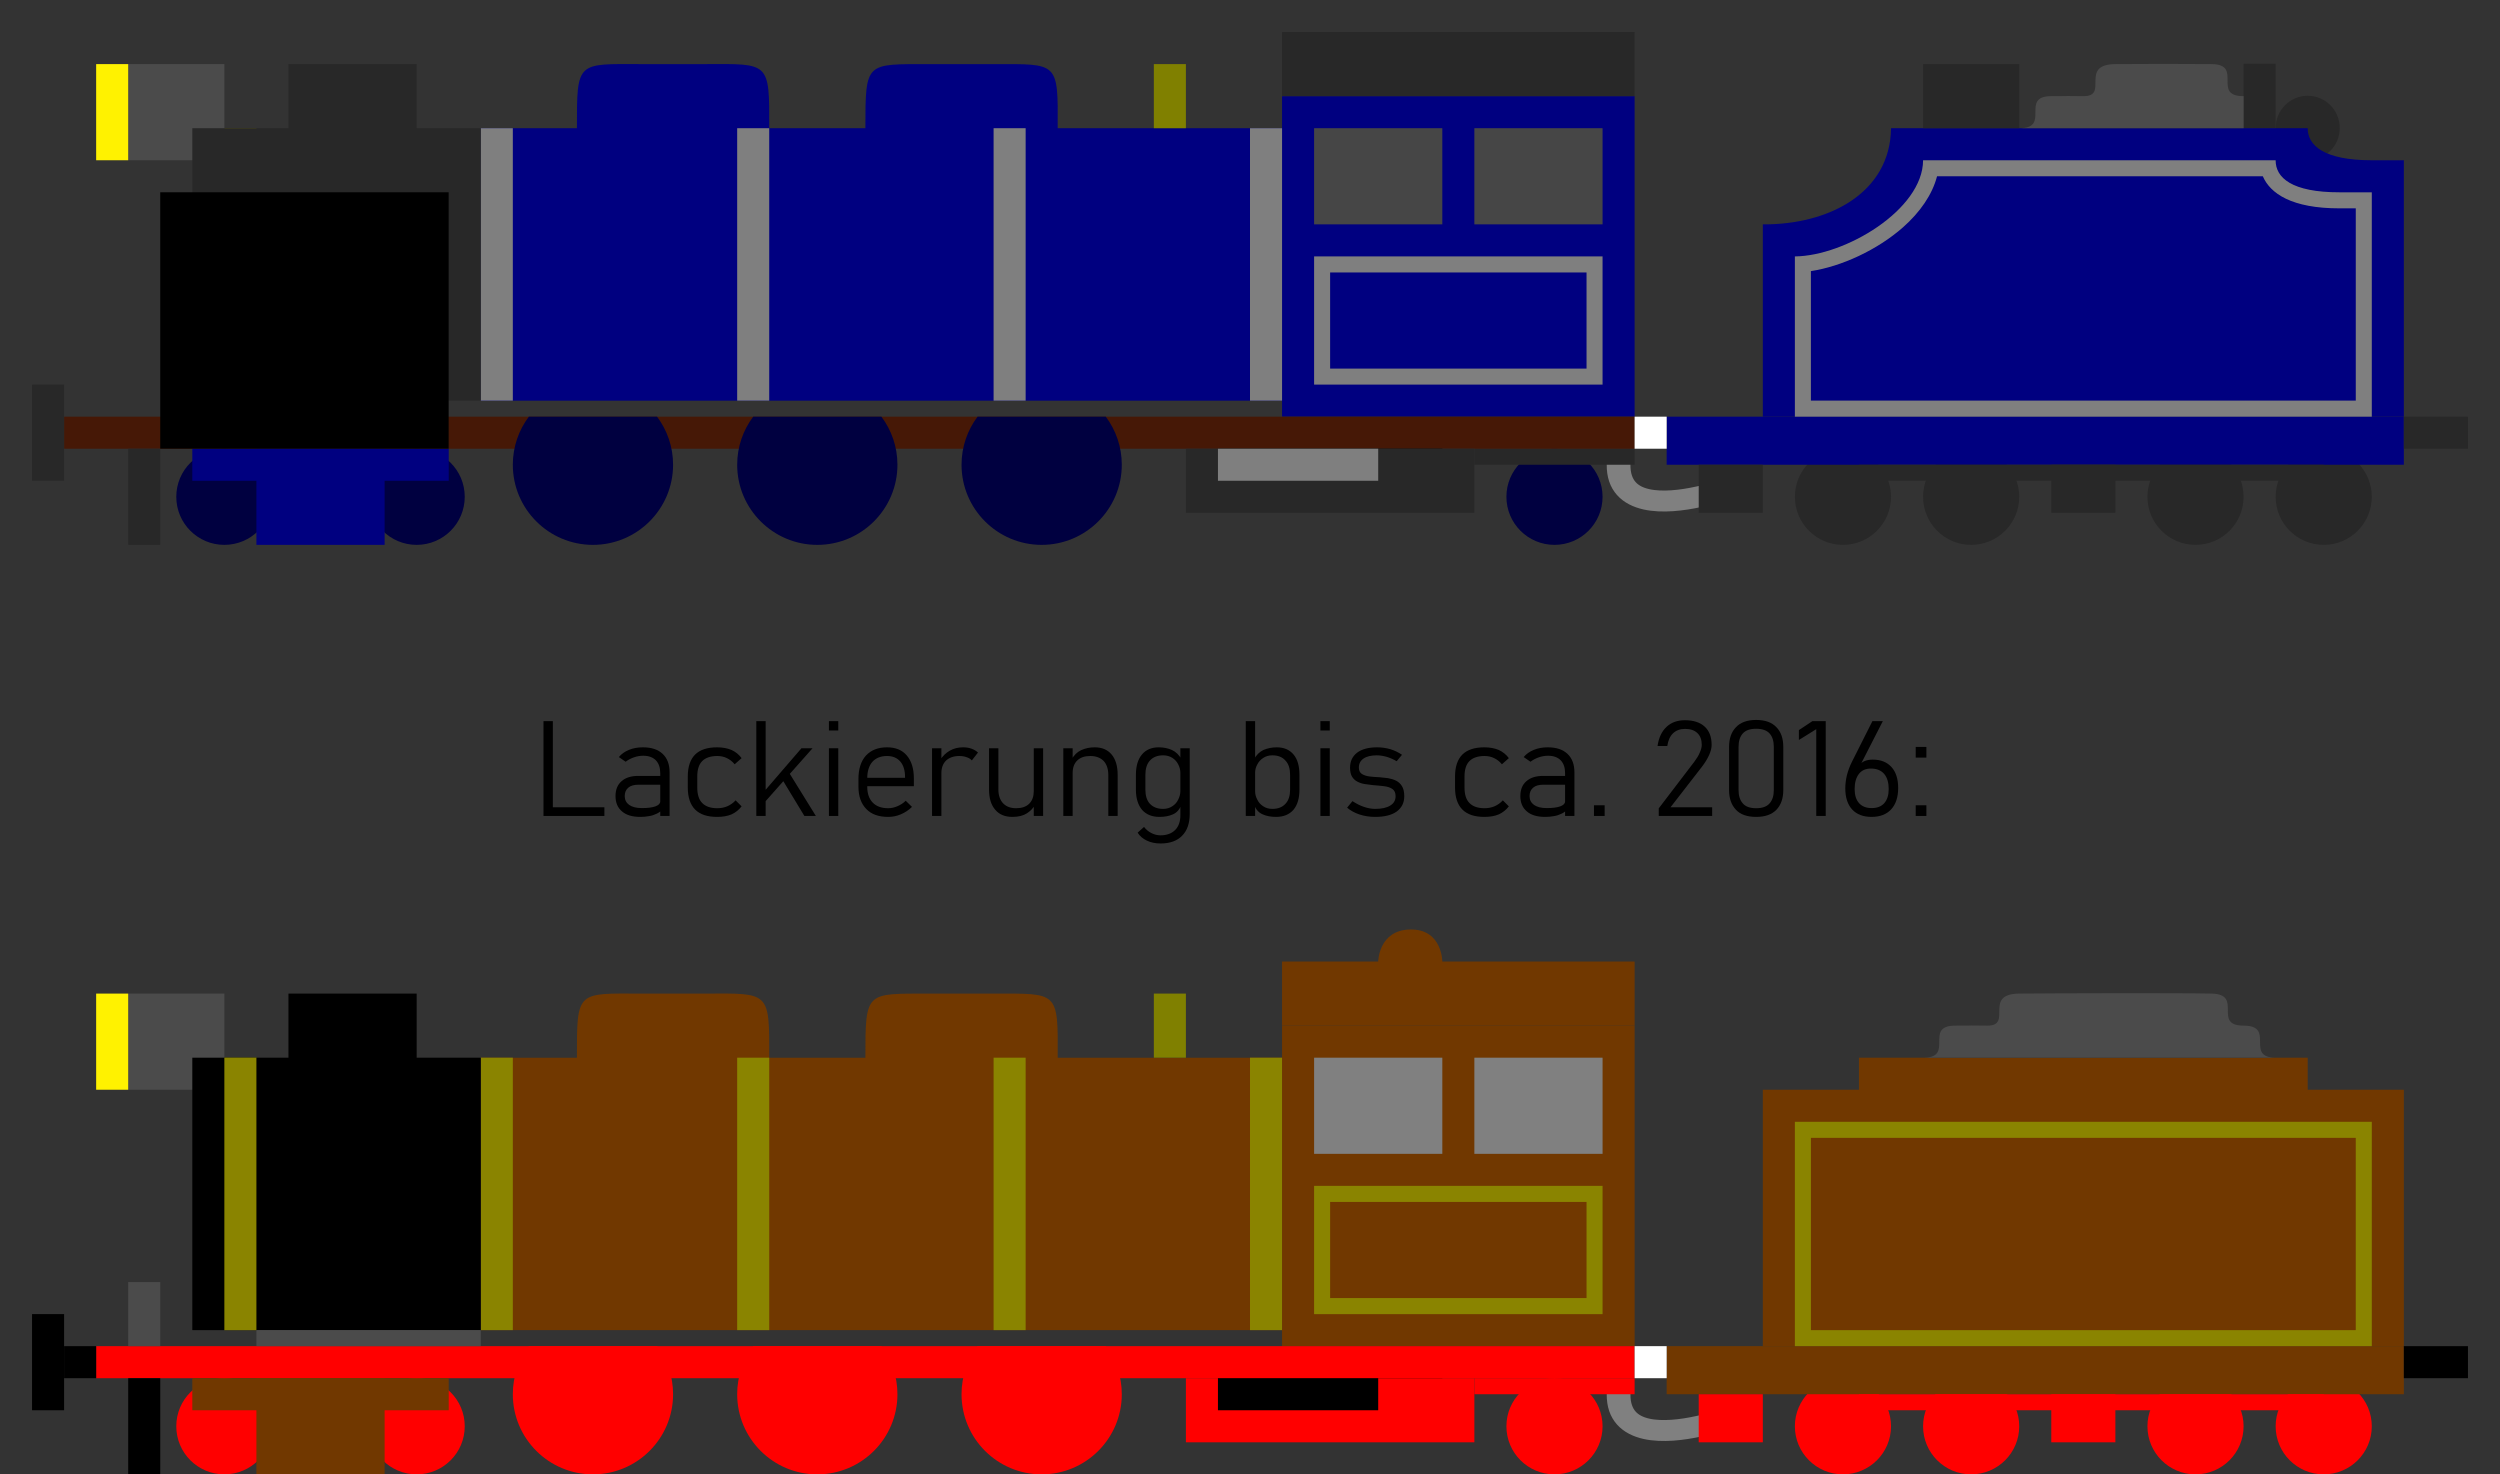 <svg xmlns="http://www.w3.org/2000/svg" xmlns:ns1="http://www.serif.com/" width="624.0" height="368.0" viewBox="0.0 0.0 624.0 368.0" version="1.1" xml:space="preserve" style="fill-rule:evenodd;clip-rule:evenodd;stroke-linecap:square;stroke-linejoin:round;stroke-miterlimit:1.5;">
    <rect x="0.0" y="0.0" width="624.0" height="368.0" fill="#333333" stroke="none"/>
    <g id="_8457-1" ns1:id="8457-1" transform="matrix(1,0,0,1,0,216)">
        <g transform="matrix(12,0,0,12,-28,-76)">
            <circle cx="7" cy="18" r="1" style="fill:rgb(255,0,0);" />
        </g>
        <g transform="matrix(12,0,0,12,-52,-76)">
            <circle cx="13" cy="18" r="1" style="fill:rgb(255,0,0);" />
        </g>
        <g transform="matrix(8,0,0,8,0,0)">
            <path d="M55,7L55,15L75,15L75,7L72,7L72,6L58,6L58,7L55,7Z" style="fill:rgb(113,56,0);" />
        </g>
        <g transform="matrix(16,0,0,16,-472,-152)">
            <circle cx="58.25" cy="18.25" r="0.75" style="fill:rgb(255,0,0);" />
        </g>
        <g transform="matrix(8,0,0,8,0,0)">
            <path d="M60,6L71,6C70.023,5.994 71.013,5.001 70,5C69.012,4.999 70.012,4.022 69,4C67.988,3.978 63.962,3.99 63,4C61.857,4.012 62.821,5.009 62,5C60.99,4.989 61.999,4.999 61,5C60.008,5.001 61.006,6.005 60,6Z" style="fill:rgb(75,75,75);" />
        </g>
        <g transform="matrix(16,0,0,16,-440,-152)">
            <circle cx="58.25" cy="18.25" r="0.75" style="fill:rgb(255,0,0);" />
        </g>
        <g transform="matrix(16,0,0,16,-384,-152)">
            <circle cx="58.25" cy="18.25" r="0.75" style="fill:rgb(255,0,0);" />
        </g>
        <g transform="matrix(16,0,0,16,-352,-152)">
            <circle cx="58.25" cy="18.25" r="0.75" style="fill:rgb(255,0,0);" />
        </g>
        <g transform="matrix(8,0,0,12,0,-60)">
            <rect x="52" y="15" width="23" height="1" style="fill:rgb(113,56,0);" />
        </g>
        <g transform="matrix(16,0,0,16,-544,-152)">
            <circle cx="58.25" cy="18.25" r="0.75" style="fill:rgb(255,0,0);" />
        </g>
        <g transform="matrix(8,0,0,12,0,-66)">
            <rect x="64" y="16.5" width="2" height="1" style="fill:rgb(255,0,0);" />
        </g>
        <g transform="matrix(8,0,0,7.063,0,15.454)">
            <path d="M50.5,16.5C50.485,17.993 51.982,17.886 53,17.633" style="fill:none;stroke:rgb(128,128,128);stroke-width:0.74px;" />
        </g>
        <g transform="matrix(20,0,0,4,-912,62)">
            <rect x="64" y="16.5" width="2" height="1" style="fill:rgb(255,0,0);" />
        </g>
        <g transform="matrix(8,0,0,8,0,0)">
            <rect x="58" y="16.5" width="14.5" height="0.5" style="fill:rgb(255,0,0);" />
        </g>
        <g transform="matrix(8,0,0,8,0,0)">
            <rect x="75" y="15" width="2" height="1" />
        </g>
        <g transform="matrix(8,0,0,8,0,0)">
            <rect x="40" y="5" width="11" height="10" style="fill:rgb(113,56,0);" />
        </g>
        <g transform="matrix(8,0,0,8,0,0)">
            <rect x="41" y="6" width="4" height="3" style="fill:rgb(128,128,128);" />
        </g>
        <g transform="matrix(8,0,0,8,40,0)">
            <rect x="41" y="6" width="4" height="3" style="fill:rgb(128,128,128);" />
        </g>
        <g transform="matrix(8,0,0,8.4,0,-1.599)">
            <path d="M15,14L40,14L40,5.905L33,5.905C33.013,3.91 33.013,4.002 31,4C30.004,3.999 30.011,3.998 29,4C27.001,4.005 27.003,3.912 27,5.905L24,5.905C24.007,3.92 24.01,3.993 22,4C21.523,4.002 20.588,4.001 20,4C17.998,3.997 17.997,3.901 18,5.905L15,5.905L15,14Z" style="fill:rgb(113,56,0);" />
        </g>
        <g transform="matrix(8,0,0,8,0,0)">
            <path d="M50,10L41,10L41,14L50,14L50,10ZM49.5,10.5L49.5,13.5C49.5,13.5 41.5,13.5 41.5,13.5C41.5,13.5 41.5,10.5 41.5,10.5C41.5,10.5 49.5,10.5 49.5,10.5Z" style="fill:rgb(138,132,0);" />
        </g>
        <g transform="matrix(16,0,0,14,-208,-76)">
            <path d="M50,10L41,10L41,14L50,14L50,10ZM49.75,10.286L49.75,13.714C49.75,13.714 41.25,13.714 41.25,13.714C41.25,13.714 41.25,10.286 41.25,10.286L49.75,10.286Z" style="fill:rgb(138,132,0);" />
        </g>
        <g transform="matrix(8,0,0,8,0,0)">
            <path d="M40,5L51,5L51,3L45,3C45,3 44.999,1.983 44,2C43.011,2.017 43,3 43,3L40,3L40,5Z" style="fill:rgb(113,56,0);" />
        </g>
        <g transform="matrix(8,0,0,8.5,0,-3)">
            <rect x="39" y="6" width="1" height="8" style="fill:rgb(138,132,0);" />
        </g>
        <g transform="matrix(8,0,0,8.5,-64,-3)">
            <rect x="39" y="6" width="1" height="8" style="fill:rgb(138,132,0);" />
        </g>
        <g transform="matrix(8,0,0,8.5,-128,-3)">
            <rect x="39" y="6" width="1" height="8" style="fill:rgb(138,132,0);" />
        </g>
        <g transform="matrix(8,0,0,8.5,-192,-3)">
            <rect x="39" y="6" width="1" height="8" style="fill:rgb(138,132,0);" />
        </g>
        <g transform="matrix(8,0,0,8.5,-256,-3)">
            <rect x="39" y="6" width="1" height="8" style="fill:rgb(125,119,0);" />
        </g>
        <g transform="matrix(8,0,0,2,-24,20)">
            <rect x="39" y="6" width="1" height="8" style="fill:rgb(128,128,0);" />
        </g>
        <rect x="32" y="32" width="24" height="24" style="fill:rgb(75,75,75);" />
        <g transform="matrix(8,0,0,8,0,0)">
            <path d="M9,6L6,6L6,14.5L15,14.5L15,6L13,6L13,4L9,4L9,6Z" />
        </g>
        <g transform="matrix(8.084,0,0,8,-8.337,0)">
            <rect x="4" y="15" width="47.5" height="1" style="fill:rgb(255,0,0);" />
        </g>
        <g transform="matrix(8,0,0,8.5,-256,-3)">
            <rect x="39" y="6" width="1" height="8" style="fill:rgb(138,132,0);" />
        </g>
        <g transform="matrix(8,0,0,6.857,0,25.143)">
            <rect x="8" y="15" width="4" height="3.5" style="fill:rgb(113,56,0);" />
        </g>
        <g transform="matrix(6.4,0,0,8,16,0)">
            <rect x="5" y="16" width="10" height="1" style="fill:rgb(113,56,0);" />
        </g>
        <g transform="matrix(8,0,0,8,0,0)">
            <path d="M20.5,15C20.814,15.418 21,15.937 21,16.5C21,17.88 19.88,19 18.5,19C17.12,19 16,17.88 16,16.5C16,15.937 16.186,15.418 16.5,15L20.5,15Z" style="fill:rgb(255,0,0);" />
        </g>
        <g transform="matrix(8,0,0,8,56,-2.84217e-14)">
            <path d="M20.5,15C20.814,15.418 21,15.937 21,16.5C21,17.88 19.88,19 18.5,19C17.12,19 16,17.88 16,16.5C16,15.937 16.186,15.418 16.5,15L20.5,15Z" style="fill:rgb(255,0,0);" />
        </g>
        <g transform="matrix(8,0,0,8,112,-2.84217e-14)">
            <path d="M20.5,15C20.814,15.418 21,15.937 21,16.5C21,17.88 19.88,19 18.5,19C17.12,19 16,17.88 16,16.5C16,15.937 16.186,15.418 16.5,15L20.5,15Z" style="fill:rgb(255,0,0);" />
        </g>
        <g transform="matrix(4,0,0,8,8,0)">
            <rect x="2" y="15" width="2" height="1" />
        </g>
        <g transform="matrix(8,0,0,8,0,0)">
            <rect x="38" y="16" width="7" height="1" />
        </g>
        <g transform="matrix(8,0,0,8,0,0)">
            <rect x="37" y="16" width="9" height="2" style="fill:rgb(255,0,0);" />
        </g>
        <rect x="32" y="128" width="8" height="24" />
        <g transform="matrix(8,0,0,12,-88,-66)">
            <rect x="64" y="16.5" width="2" height="1" style="fill:rgb(255,0,0);" />
        </g>
        <g transform="matrix(8,0,0,8,0,0)">
            <rect x="51" y="15" width="1" height="1" style="fill:white;" />
        </g>
        <rect x="304" y="128" width="40" height="8" />
        <rect x="64" y="116" width="56" height="4" style="fill:rgb(75,75,75);" />
        <rect x="8" y="112" width="8" height="24" />
        <rect x="32" y="104" width="8" height="16" style="fill:rgb(75,75,75);" />
        <rect x="24" y="32" width="8" height="24" style="fill:rgb(255,242,0);" />
    </g>
    <g id="_8457-2" ns1:id="8457-2" transform="matrix(1,0,0,1,0,-16)">
        <g transform="matrix(12,0,0,12,-28,-76)">
            <circle cx="7" cy="18" r="1" style="fill:rgb(0,0,64);" />
        </g>
        <g transform="matrix(12,0,0,12,-52,-76)">
            <circle cx="13" cy="18" r="1" style="fill:rgb(0,0,64);" />
        </g>
        <g transform="matrix(1,0,0,1,-8,8)">
            <ellipse cx="584" cy="39.951" rx="8" ry="8.049" style="fill:rgb(40,40,40);" />
        </g>
        <rect x="560" y="31.901" width="8" height="16.049" style="fill:rgb(40,40,40);" />
        <g transform="matrix(8,0,0,8,0,0)">
            <path d="M55,9L55,15L75,15L75,7L74,7C72.499,7.001 71.998,6.533 72,6L59,6C58.977,8.028 57.042,9.017 55,9Z" style="fill:rgb(0,0,128);" />
        </g>
        <g transform="matrix(16,0,0,16,-472,-152)">
            <circle cx="58.25" cy="18.25" r="0.75" style="fill:rgb(40,40,40);" />
        </g>
        <g transform="matrix(8,0,0,8,0,0)">
            <path d="M63,6L70,6L70,5C68.997,5.005 70.002,4.006 69,4C67.988,3.994 66.962,3.99 66,4C64.857,4.012 65.821,5.009 65,5C63.99,4.989 64.999,4.999 64,5C63.008,5.001 64.006,6.005 63,6Z" style="fill:rgb(75,75,75);" />
        </g>
        <g transform="matrix(16,0,0,16,-440,-152)">
            <circle cx="58.25" cy="18.25" r="0.75" style="fill:rgb(40,40,40);" />
        </g>
        <g transform="matrix(16,0,0,16,-384,-152)">
            <circle cx="58.25" cy="18.25" r="0.75" style="fill:rgb(40,40,40);" />
        </g>
        <g transform="matrix(16,0,0,16,-352,-152)">
            <circle cx="58.25" cy="18.25" r="0.75" style="fill:rgb(40,40,40);" />
        </g>
        <g transform="matrix(8,0,0,12,0,-60)">
            <rect x="52" y="15" width="23" height="1" style="fill:rgb(0,0,128);" />
        </g>
        <g transform="matrix(16,0,0,16,-544,-152)">
            <circle cx="58.25" cy="18.25" r="0.75" style="fill:rgb(0,0,64);" />
        </g>
        <g transform="matrix(8,0,0,12,0,-66)">
            <rect x="64" y="16.5" width="2" height="1" style="fill:rgb(40,40,40);" />
        </g>
        <g transform="matrix(8,0,0,7.063,0,15.454)">
            <path d="M50.5,16.5C50.485,17.993 51.982,17.886 53,17.633" style="fill:none;stroke:rgb(128,128,128);stroke-width:0.74px;" />
        </g>
        <g transform="matrix(20,0,0,4,-912,62)">
            <rect x="64" y="16.5" width="2" height="1" style="fill:rgb(40,40,40);" />
        </g>
        <g transform="matrix(8,0,0,8,0,0)">
            <rect x="58" y="16.5" width="14.5" height="0.5" style="fill:rgb(40,40,40);" />
        </g>
        <g transform="matrix(8,0,0,8,0,0)">
            <rect x="75" y="15" width="2" height="1" style="fill:rgb(40,40,40);" />
        </g>
        <g transform="matrix(8,0,0,8,0,0)">
            <rect x="40" y="5" width="11" height="10" style="fill:rgb(0,0,128);" />
        </g>
        <g transform="matrix(8,0,0,8,0,0)">
            <rect x="41" y="6" width="4" height="3" style="fill:rgb(70,70,70);" />
        </g>
        <g transform="matrix(8,0,0,8,40,0)">
            <rect x="41" y="6" width="4" height="3" style="fill:rgb(70,70,70);" />
        </g>
        <g transform="matrix(8,0,0,8.4,0,-1.599)">
            <path d="M15,14L40,14L40,5.905L33,5.905C33.013,3.91 33.013,4.002 31,4C30.004,3.999 30.011,3.998 29,4C27.001,4.005 27.003,3.912 27,5.905L24,5.905C24.007,3.92 24.01,3.993 22,4C21.523,4.002 20.588,4.001 20,4C17.998,3.997 17.997,3.901 18,5.905L15,5.905L15,14Z" style="fill:rgb(0,0,128);" />
        </g>
        <g transform="matrix(8,0,0,8,0,0)">
            <path d="M50,10L41,10L41,14L50,14L50,10ZM49.5,10.5L49.5,13.5C49.5,13.5 41.5,13.5 41.5,13.5C41.5,13.5 41.5,10.5 41.5,10.5C41.5,10.5 49.5,10.5 49.5,10.5Z" style="fill:rgb(127,127,127);" />
        </g>
        <g transform="matrix(16,0,0,14,-208,-76)">
            <path d="M50,10L49.5,10C48.748,10.002 48.498,9.737 48.5,9.429L43,9.429C42.998,10.31 41.783,11.136 41,11.143L41,14L50,14L50,10ZM49.75,10.286L49.75,13.714C49.75,13.714 41.25,13.714 41.25,13.714C41.25,13.714 41.25,11.405 41.25,11.405C41.728,11.322 42.287,11.027 42.686,10.625C42.952,10.357 43.144,10.041 43.218,9.714C43.218,9.714 48.3,9.714 48.3,9.714C48.415,10.02 48.75,10.288 49.5,10.286C49.5,10.286 49.75,10.286 49.75,10.286Z" style="fill:rgb(127,127,127);" />
        </g>
        <g transform="matrix(8,0,0,8,0,0)">
            <rect x="40" y="3" width="11" height="2" style="fill:rgb(40,40,40);" />
        </g>
        <g transform="matrix(8,0,0,8.5,0,-3)">
            <rect x="39" y="6" width="1" height="8" style="fill:rgb(127,127,127);" />
        </g>
        <g transform="matrix(8,0,0,8.5,-64,-3)">
            <rect x="39" y="6" width="1" height="8" style="fill:rgb(127,127,127);" />
        </g>
        <g transform="matrix(8,0,0,8.5,-128,-3)">
            <rect x="39" y="6" width="1" height="8" style="fill:rgb(127,127,127);" />
        </g>
        <g transform="matrix(8,0,0,8.5,-192,-3)">
            <rect x="39" y="6" width="1" height="8" style="fill:rgb(127,127,127);" />
        </g>
        <g transform="matrix(8,0,0,8.5,-256,-3)">
            <rect x="39" y="6" width="1" height="8" style="fill:rgb(125,119,0);" />
        </g>
        <g transform="matrix(8,0,0,2,-24,20)">
            <rect x="39" y="6" width="1" height="8" style="fill:rgb(128,128,0);" />
        </g>
        <rect x="32" y="32" width="24" height="24" style="fill:rgb(75,75,75);" />
        <g transform="matrix(8,0,0,8,0,0)">
            <path d="M9,6L6,6L6,14.5L15,14.5L15,6L13,6L13,4L9,4L9,6Z" style="fill:rgb(40,40,40);" />
        </g>
        <g transform="matrix(8.253,0,0,8,-17.011,0)">
            <rect x="4" y="15" width="47.5" height="1" style="fill:rgb(70,24,6);" />
        </g>
        <g transform="matrix(8,0,0,6.857,0,25.143)">
            <rect x="8" y="15" width="4" height="3.5" style="fill:rgb(0,0,128);" />
        </g>
        <g transform="matrix(6.4,0,0,8,16,0)">
            <rect x="5" y="16" width="10" height="1" style="fill:rgb(0,0,128);" />
        </g>
        <g transform="matrix(8,0,0,8,0,0)">
            <path d="M20.5,15C20.814,15.418 21,15.937 21,16.5C21,17.88 19.88,19 18.5,19C17.12,19 16,17.88 16,16.5C16,15.937 16.186,15.418 16.5,15L20.5,15Z" style="fill:rgb(0,0,64);" />
        </g>
        <g transform="matrix(8,0,0,8,56,-2.84217e-14)">
            <path d="M20.5,15C20.814,15.418 21,15.937 21,16.5C21,17.88 19.88,19 18.5,19C17.12,19 16,17.88 16,16.5C16,15.937 16.186,15.418 16.5,15L20.5,15Z" style="fill:rgb(0,0,64);" />
        </g>
        <g transform="matrix(8,0,0,8,112,-2.84217e-14)">
            <path d="M20.5,15C20.814,15.418 21,15.937 21,16.5C21,17.88 19.88,19 18.5,19C17.12,19 16,17.88 16,16.5C16,15.937 16.186,15.418 16.5,15L20.5,15Z" style="fill:rgb(0,0,64);" />
        </g>
        <g transform="matrix(8,0,0,8,0,0)">
            <rect x="38" y="16" width="7" height="1" />
        </g>
        <g transform="matrix(8,0,0,8,0,0)">
            <rect x="37" y="16" width="9" height="2" style="fill:rgb(40,40,40);" />
        </g>
        <rect x="32" y="128" width="8" height="24" style="fill:rgb(40,40,40);" />
        <g transform="matrix(8,0,0,12,-88,-66)">
            <rect x="64" y="16.5" width="2" height="1" style="fill:rgb(40,40,40);" />
        </g>
        <g transform="matrix(8,0,0,8,0,0)">
            <rect x="51" y="15" width="1" height="1" style="fill:white;" />
        </g>
        <rect x="304" y="128" width="40" height="8" style="fill:rgb(127,127,127);" />
        <rect x="8" y="112" width="8" height="24" style="fill:rgb(40,40,40);" />
        <rect x="24" y="32" width="8" height="24" style="fill:rgb(255,242,0);" />
        <g transform="matrix(1,0,0,1,-8,0)">
            <rect x="488" y="32" width="24" height="16" style="fill:rgb(40,40,40);" />
        </g>
        <g transform="matrix(0.818,0,0,1.061,20.364,-3.913)">
            <rect x="24" y="64" width="88" height="60.312" />
        </g>
    </g>
    <g transform="matrix(1,0,0,1,18,20)">
        <g transform="matrix(33.333,0,0,33.333,114.723,183.665)">
            <path d="M0.088,-0L0.088,-0.71L0.158,-0.71L0.158,-0L0.088,-0ZM0.138,-0L0.138,-0.065L0.544,-0.065L0.544,-0L0.138,-0Z" style="fill-rule:nonzero;" />
        </g>
        <g transform="matrix(33.333,0,0,33.333,133.831,183.665)">
            <path d="M0.389,-0L0.389,-0.321C0.389,-0.362 0.378,-0.394 0.356,-0.417C0.334,-0.439 0.303,-0.451 0.262,-0.451C0.238,-0.451 0.215,-0.447 0.192,-0.439C0.169,-0.431 0.148,-0.42 0.13,-0.406L0.079,-0.441C0.098,-0.464 0.123,-0.482 0.155,-0.495C0.186,-0.508 0.221,-0.514 0.259,-0.514C0.323,-0.514 0.372,-0.498 0.407,-0.465C0.442,-0.432 0.459,-0.386 0.459,-0.326L0.459,-0L0.389,-0ZM0.24,0.007C0.181,0.007 0.135,-0.006 0.103,-0.034C0.07,-0.061 0.054,-0.1 0.054,-0.149C0.054,-0.197 0.069,-0.234 0.099,-0.26C0.129,-0.287 0.171,-0.3 0.225,-0.3L0.393,-0.3L0.4,-0.234L0.225,-0.234C0.193,-0.234 0.167,-0.227 0.15,-0.212C0.132,-0.197 0.123,-0.176 0.123,-0.149C0.123,-0.121 0.134,-0.099 0.156,-0.083C0.179,-0.067 0.21,-0.059 0.251,-0.059C0.295,-0.059 0.328,-0.063 0.353,-0.072C0.377,-0.081 0.389,-0.093 0.389,-0.109L0.399,-0.043C0.389,-0.032 0.376,-0.023 0.36,-0.016C0.344,-0.008 0.326,-0.002 0.306,0.001C0.286,0.005 0.264,0.007 0.24,0.007Z" style="fill-rule:nonzero;" />
        </g>
        <g transform="matrix(33.333,0,0,33.333,151.572,183.665)">
            <path d="M0.283,0.007C0.209,0.007 0.155,-0.011 0.118,-0.048C0.082,-0.084 0.063,-0.139 0.063,-0.213L0.063,-0.296C0.063,-0.369 0.082,-0.424 0.118,-0.46C0.155,-0.496 0.209,-0.514 0.283,-0.514C0.324,-0.514 0.36,-0.507 0.391,-0.494C0.421,-0.48 0.446,-0.46 0.466,-0.433L0.414,-0.387C0.397,-0.408 0.377,-0.423 0.356,-0.433C0.334,-0.444 0.31,-0.449 0.284,-0.449C0.234,-0.449 0.196,-0.436 0.171,-0.411C0.146,-0.386 0.134,-0.347 0.134,-0.296L0.134,-0.213C0.134,-0.161 0.146,-0.122 0.171,-0.097C0.196,-0.071 0.234,-0.058 0.284,-0.058C0.312,-0.058 0.337,-0.063 0.36,-0.073C0.382,-0.083 0.403,-0.097 0.421,-0.117L0.466,-0.072C0.446,-0.046 0.421,-0.026 0.391,-0.012C0.36,0.001 0.324,0.007 0.283,0.007Z" style="fill-rule:nonzero;" />
        </g>
        <g transform="matrix(33.333,0,0,33.333,168.174,183.665)">
            <path d="M0.115,-0.074L0.128,-0.173L0.416,-0.507L0.499,-0.507L0.115,-0.074ZM0.078,-0L0.078,-0.71L0.148,-0.71L0.148,-0L0.078,-0ZM0.438,-0L0.272,-0.274L0.313,-0.341L0.524,-0L0.438,-0Z" style="fill-rule:nonzero;" />
        </g>
        <g transform="matrix(33.333,0,0,33.333,185.801,183.665)">
            <path d="M0.093,-0.64L0.093,-0.71L0.163,-0.71L0.163,-0.64L0.093,-0.64ZM0.093,-0L0.093,-0.507L0.163,-0.507L0.163,-0L0.093,-0Z" style="fill-rule:nonzero;" />
        </g>
        <g transform="matrix(33.333,0,0,33.333,194.167,183.665)">
            <path d="M0.286,0.007C0.215,0.007 0.16,-0.012 0.122,-0.052C0.083,-0.092 0.063,-0.147 0.063,-0.22L0.063,-0.277C0.063,-0.352 0.082,-0.411 0.119,-0.452C0.157,-0.493 0.209,-0.514 0.277,-0.514C0.341,-0.514 0.39,-0.494 0.425,-0.453C0.46,-0.412 0.478,-0.355 0.478,-0.281L0.478,-0.223L0.111,-0.223L0.111,-0.286L0.412,-0.286L0.412,-0.291C0.412,-0.341 0.4,-0.38 0.377,-0.407C0.353,-0.435 0.32,-0.449 0.277,-0.449C0.23,-0.449 0.193,-0.434 0.167,-0.405C0.142,-0.376 0.129,-0.335 0.129,-0.282L0.129,-0.218C0.129,-0.167 0.143,-0.128 0.17,-0.1C0.197,-0.072 0.236,-0.058 0.286,-0.058C0.309,-0.058 0.332,-0.063 0.355,-0.073C0.378,-0.083 0.399,-0.096 0.417,-0.114L0.464,-0.068C0.44,-0.044 0.412,-0.026 0.38,-0.012C0.349,0.001 0.318,0.007 0.286,0.007Z" style="fill-rule:nonzero;" />
        </g>
        <g transform="matrix(33.333,0,0,33.333,212.038,183.665)">
            <path d="M0.078,-0L0.078,-0.507L0.148,-0.507L0.148,-0L0.078,-0ZM0.376,-0.416C0.366,-0.427 0.353,-0.435 0.337,-0.44C0.321,-0.446 0.303,-0.449 0.282,-0.449C0.24,-0.449 0.207,-0.437 0.183,-0.415C0.16,-0.392 0.148,-0.361 0.148,-0.321L0.138,-0.418C0.157,-0.448 0.181,-0.472 0.211,-0.489C0.241,-0.506 0.274,-0.514 0.31,-0.514C0.333,-0.514 0.354,-0.511 0.373,-0.504C0.392,-0.497 0.408,-0.488 0.422,-0.475L0.376,-0.416Z" style="fill-rule:nonzero;" />
        </g>
        <g transform="matrix(33.333,0,0,33.333,226.263,183.665)">
            <path d="M0.413,-0L0.413,-0.507L0.483,-0.507L0.483,-0L0.413,-0ZM0.148,-0.507L0.148,-0.199C0.148,-0.154 0.16,-0.12 0.183,-0.095C0.207,-0.07 0.239,-0.058 0.281,-0.058C0.323,-0.058 0.356,-0.069 0.379,-0.092C0.402,-0.115 0.413,-0.146 0.413,-0.187L0.42,-0.081C0.409,-0.058 0.389,-0.038 0.362,-0.02C0.334,-0.002 0.298,0.007 0.253,0.007C0.197,0.007 0.154,-0.011 0.124,-0.047C0.093,-0.083 0.078,-0.133 0.078,-0.199L0.078,-0.507L0.148,-0.507Z" style="fill-rule:nonzero;" />
        </g>
        <g transform="matrix(33.333,0,0,33.333,244.801,183.665)">
            <path d="M0.078,-0L0.078,-0.507L0.148,-0.507L0.148,-0L0.078,-0ZM0.415,-0L0.415,-0.307C0.415,-0.352 0.403,-0.387 0.38,-0.412C0.356,-0.436 0.323,-0.449 0.28,-0.449C0.238,-0.449 0.206,-0.438 0.183,-0.416C0.16,-0.394 0.148,-0.363 0.148,-0.322L0.138,-0.42C0.157,-0.455 0.182,-0.479 0.212,-0.493C0.243,-0.507 0.276,-0.514 0.313,-0.514C0.368,-0.514 0.41,-0.496 0.44,-0.46C0.47,-0.424 0.485,-0.373 0.485,-0.308L0.485,-0L0.415,-0Z" style="fill-rule:nonzero;" />
        </g>
        <g transform="matrix(33.333,0,0,33.333,263.421,183.665)">
            <path d="M0.248,0.206C0.21,0.206 0.175,0.199 0.146,0.185C0.116,0.171 0.092,0.151 0.076,0.125L0.124,0.082C0.139,0.102 0.157,0.117 0.179,0.128C0.2,0.139 0.223,0.145 0.247,0.145C0.294,0.145 0.331,0.131 0.357,0.105C0.383,0.079 0.396,0.042 0.396,-0.005L0.396,-0.507L0.466,-0.507L0.466,-0.015C0.466,0.055 0.447,0.11 0.409,0.148C0.371,0.187 0.317,0.206 0.248,0.206ZM0.239,0.007C0.183,0.007 0.14,-0.011 0.109,-0.046C0.079,-0.082 0.063,-0.132 0.063,-0.197L0.063,-0.308C0.063,-0.373 0.078,-0.424 0.108,-0.46C0.138,-0.496 0.18,-0.514 0.234,-0.514C0.27,-0.514 0.304,-0.507 0.333,-0.494C0.363,-0.48 0.388,-0.456 0.406,-0.421L0.396,-0.324C0.396,-0.346 0.39,-0.366 0.38,-0.386C0.37,-0.406 0.356,-0.422 0.336,-0.435C0.317,-0.447 0.294,-0.454 0.267,-0.454C0.224,-0.454 0.192,-0.441 0.168,-0.415C0.145,-0.39 0.134,-0.354 0.134,-0.307L0.134,-0.197C0.134,-0.152 0.145,-0.116 0.168,-0.091C0.192,-0.066 0.224,-0.053 0.267,-0.053C0.294,-0.053 0.317,-0.06 0.336,-0.073C0.356,-0.086 0.37,-0.102 0.38,-0.123C0.39,-0.143 0.396,-0.164 0.396,-0.186L0.402,-0.08C0.389,-0.047 0.368,-0.024 0.34,-0.012C0.311,0.001 0.278,0.007 0.239,0.007Z" style="fill-rule:nonzero;" />
        </g>
        <g transform="matrix(33.333,0,0,33.333,290.342,183.665)">
            <path d="M0.305,0.007C0.267,0.007 0.233,0.001 0.205,-0.012C0.176,-0.024 0.155,-0.047 0.142,-0.08L0.148,-0.186C0.148,-0.164 0.153,-0.143 0.164,-0.123C0.174,-0.102 0.188,-0.086 0.208,-0.073C0.227,-0.06 0.25,-0.053 0.277,-0.053C0.32,-0.053 0.352,-0.066 0.375,-0.091C0.399,-0.116 0.41,-0.152 0.41,-0.197L0.41,-0.307C0.41,-0.354 0.399,-0.39 0.375,-0.415C0.352,-0.441 0.32,-0.454 0.277,-0.454C0.25,-0.454 0.227,-0.447 0.208,-0.434C0.188,-0.421 0.174,-0.405 0.164,-0.385C0.153,-0.365 0.148,-0.345 0.148,-0.324L0.138,-0.421C0.156,-0.456 0.181,-0.48 0.21,-0.494C0.24,-0.507 0.274,-0.514 0.31,-0.514C0.364,-0.514 0.406,-0.496 0.436,-0.46C0.466,-0.424 0.48,-0.373 0.48,-0.308L0.48,-0.197C0.48,-0.132 0.465,-0.082 0.435,-0.046C0.404,-0.011 0.361,0.007 0.305,0.007ZM0.078,-0L0.078,-0.71L0.148,-0.71L0.148,-0L0.078,-0Z" style="fill-rule:nonzero;" />
        </g>
        <g transform="matrix(33.333,0,0,33.333,308.473,183.665)">
            <path d="M0.093,-0.64L0.093,-0.71L0.163,-0.71L0.163,-0.64L0.093,-0.64ZM0.093,-0L0.093,-0.507L0.163,-0.507L0.163,-0L0.093,-0Z" style="fill-rule:nonzero;" />
        </g>
        <g transform="matrix(33.333,0,0,33.333,316.839,183.665)">
            <path d="M0.252,0.007C0.211,0.007 0.172,0.001 0.135,-0.011C0.099,-0.023 0.068,-0.04 0.042,-0.062L0.082,-0.111C0.11,-0.093 0.138,-0.078 0.168,-0.068C0.198,-0.058 0.226,-0.053 0.252,-0.053C0.301,-0.053 0.338,-0.061 0.365,-0.078C0.392,-0.094 0.405,-0.118 0.405,-0.148C0.405,-0.173 0.397,-0.191 0.381,-0.202C0.365,-0.213 0.344,-0.22 0.318,-0.223C0.292,-0.226 0.265,-0.229 0.235,-0.231C0.215,-0.233 0.194,-0.236 0.174,-0.239C0.154,-0.242 0.136,-0.248 0.119,-0.257C0.103,-0.265 0.089,-0.278 0.079,-0.294C0.069,-0.311 0.064,-0.333 0.064,-0.361C0.064,-0.41 0.082,-0.447 0.117,-0.474C0.153,-0.501 0.203,-0.514 0.267,-0.514C0.301,-0.514 0.334,-0.509 0.366,-0.5C0.398,-0.49 0.427,-0.476 0.453,-0.458L0.413,-0.41C0.389,-0.424 0.364,-0.435 0.338,-0.443C0.312,-0.45 0.287,-0.454 0.264,-0.454C0.222,-0.454 0.188,-0.446 0.165,-0.43C0.142,-0.414 0.13,-0.392 0.13,-0.363C0.13,-0.341 0.137,-0.325 0.152,-0.315C0.166,-0.306 0.185,-0.299 0.208,-0.296C0.232,-0.293 0.257,-0.291 0.285,-0.29C0.306,-0.288 0.328,-0.286 0.349,-0.283C0.371,-0.279 0.391,-0.273 0.409,-0.264C0.427,-0.255 0.442,-0.241 0.453,-0.223C0.464,-0.205 0.47,-0.18 0.47,-0.148C0.47,-0.099 0.451,-0.061 0.413,-0.033C0.375,-0.006 0.321,0.007 0.252,0.007Z" style="fill-rule:nonzero;" />
        </g>
        <g transform="matrix(33.333,0,0,33.333,343.076,183.665)">
            <path d="M0.283,0.007C0.209,0.007 0.155,-0.011 0.118,-0.048C0.082,-0.084 0.063,-0.139 0.063,-0.213L0.063,-0.296C0.063,-0.369 0.082,-0.424 0.118,-0.46C0.155,-0.496 0.209,-0.514 0.283,-0.514C0.324,-0.514 0.36,-0.507 0.391,-0.494C0.421,-0.48 0.446,-0.46 0.466,-0.433L0.414,-0.387C0.397,-0.408 0.377,-0.423 0.356,-0.433C0.334,-0.444 0.31,-0.449 0.284,-0.449C0.234,-0.449 0.196,-0.436 0.171,-0.411C0.146,-0.386 0.134,-0.347 0.134,-0.296L0.134,-0.213C0.134,-0.161 0.146,-0.122 0.171,-0.097C0.196,-0.071 0.234,-0.058 0.284,-0.058C0.312,-0.058 0.337,-0.063 0.36,-0.073C0.382,-0.083 0.403,-0.097 0.421,-0.117L0.466,-0.072C0.446,-0.046 0.421,-0.026 0.391,-0.012C0.36,0.001 0.324,0.007 0.283,0.007Z" style="fill-rule:nonzero;" />
        </g>
        <g transform="matrix(33.333,0,0,33.333,359.678,183.665)">
            <path d="M0.389,-0L0.389,-0.321C0.389,-0.362 0.378,-0.394 0.356,-0.417C0.334,-0.439 0.303,-0.451 0.262,-0.451C0.238,-0.451 0.215,-0.447 0.192,-0.439C0.169,-0.431 0.148,-0.42 0.13,-0.406L0.079,-0.441C0.098,-0.464 0.123,-0.482 0.155,-0.495C0.186,-0.508 0.221,-0.514 0.259,-0.514C0.323,-0.514 0.372,-0.498 0.407,-0.465C0.442,-0.432 0.459,-0.386 0.459,-0.326L0.459,-0L0.389,-0ZM0.24,0.007C0.181,0.007 0.135,-0.006 0.103,-0.034C0.07,-0.061 0.054,-0.1 0.054,-0.149C0.054,-0.197 0.069,-0.234 0.099,-0.26C0.129,-0.287 0.171,-0.3 0.225,-0.3L0.393,-0.3L0.4,-0.234L0.225,-0.234C0.193,-0.234 0.167,-0.227 0.15,-0.212C0.132,-0.197 0.123,-0.176 0.123,-0.149C0.123,-0.121 0.134,-0.099 0.156,-0.083C0.179,-0.067 0.21,-0.059 0.251,-0.059C0.295,-0.059 0.328,-0.063 0.353,-0.072C0.377,-0.081 0.389,-0.093 0.389,-0.109L0.399,-0.043C0.389,-0.032 0.376,-0.023 0.36,-0.016C0.344,-0.008 0.326,-0.002 0.306,0.001C0.286,0.005 0.264,0.007 0.24,0.007Z" style="fill-rule:nonzero;" />
        </g>
        <g transform="matrix(33.333,0,0,33.333,377.419,183.665)">
            <rect x="0.073" y="-0.08" width="0.08" height="0.08" style="fill-rule:nonzero;" />
        </g>
        <g transform="matrix(33.333,0,0,33.333,393.923,183.665)">
            <path d="M0.063,-0L0.063,-0.057L0.33,-0.407C0.347,-0.43 0.361,-0.452 0.37,-0.474C0.38,-0.496 0.385,-0.515 0.385,-0.532L0.385,-0.533C0.385,-0.571 0.374,-0.6 0.352,-0.621C0.33,-0.642 0.299,-0.652 0.26,-0.652C0.223,-0.652 0.193,-0.641 0.17,-0.619C0.147,-0.597 0.133,-0.565 0.127,-0.524L0.127,-0.524L0.054,-0.524L0.054,-0.524C0.063,-0.586 0.085,-0.633 0.121,-0.667C0.156,-0.7 0.202,-0.717 0.259,-0.717C0.323,-0.717 0.372,-0.701 0.407,-0.669C0.442,-0.637 0.459,-0.591 0.459,-0.532L0.459,-0.532C0.459,-0.51 0.453,-0.484 0.44,-0.456C0.427,-0.427 0.409,-0.398 0.386,-0.368L0.151,-0.065L0.463,-0.065L0.463,-0L0.063,-0Z" style="fill-rule:nonzero;" />
        </g>
        <g transform="matrix(33.333,0,0,33.333,411.143,183.665)">
            <path d="M0.276,0.007C0.208,0.007 0.157,-0.011 0.124,-0.047C0.09,-0.083 0.073,-0.132 0.073,-0.194L0.073,-0.517C0.073,-0.58 0.09,-0.629 0.125,-0.665C0.159,-0.701 0.209,-0.719 0.276,-0.719C0.343,-0.719 0.393,-0.701 0.427,-0.665C0.462,-0.63 0.479,-0.58 0.479,-0.517L0.479,-0.194C0.479,-0.132 0.462,-0.082 0.427,-0.046C0.393,-0.011 0.343,0.007 0.276,0.007ZM0.276,-0.058C0.322,-0.058 0.356,-0.07 0.377,-0.095C0.398,-0.119 0.408,-0.152 0.408,-0.194L0.408,-0.517C0.408,-0.56 0.398,-0.593 0.377,-0.617C0.356,-0.641 0.322,-0.653 0.276,-0.653C0.229,-0.653 0.196,-0.641 0.175,-0.617C0.154,-0.593 0.144,-0.56 0.144,-0.517L0.144,-0.194C0.144,-0.152 0.154,-0.119 0.175,-0.095C0.196,-0.07 0.229,-0.058 0.276,-0.058Z" style="fill-rule:nonzero;" />
        </g>
        <g transform="matrix(33.333,0,0,33.333,429.535,183.665)">
            <path d="M0.245,-0.71L0.245,-0L0.174,-0L0.174,-0.65L0.044,-0.569L0.044,-0.643L0.145,-0.71L0.245,-0.71Z" style="fill-rule:nonzero;" />
        </g>
        <g transform="matrix(33.333,0,0,33.333,440.618,183.665)">
            <path d="M0.256,0.007C0.194,0.007 0.145,-0.011 0.11,-0.049C0.076,-0.086 0.059,-0.139 0.059,-0.207L0.059,-0.208C0.059,-0.238 0.063,-0.27 0.071,-0.305C0.08,-0.339 0.092,-0.372 0.108,-0.404L0.262,-0.71L0.34,-0.71L0.159,-0.356L0.16,-0.374C0.18,-0.406 0.215,-0.422 0.265,-0.422C0.325,-0.422 0.372,-0.403 0.405,-0.366C0.438,-0.33 0.455,-0.277 0.455,-0.21L0.455,-0.209C0.455,-0.141 0.437,-0.087 0.403,-0.05C0.368,-0.012 0.319,0.007 0.256,0.007ZM0.256,-0.059C0.297,-0.059 0.329,-0.071 0.351,-0.096C0.373,-0.121 0.384,-0.156 0.384,-0.201L0.384,-0.202C0.384,-0.25 0.373,-0.288 0.35,-0.315C0.326,-0.342 0.294,-0.355 0.251,-0.355C0.212,-0.355 0.182,-0.342 0.161,-0.315C0.14,-0.288 0.129,-0.25 0.129,-0.201L0.129,-0.201C0.129,-0.156 0.14,-0.121 0.162,-0.096C0.185,-0.071 0.216,-0.059 0.256,-0.059Z" style="fill-rule:nonzero;" />
        </g>
        <g transform="matrix(33.333,0,0,33.333,457.725,183.665)">
            <path d="M0.073,-0L0.073,-0.08L0.153,-0.08L0.153,-0L0.073,-0ZM0.073,-0.437L0.073,-0.517L0.153,-0.517L0.153,-0.437L0.073,-0.437Z" style="fill-rule:nonzero;" />
        </g>
    </g>
</svg>